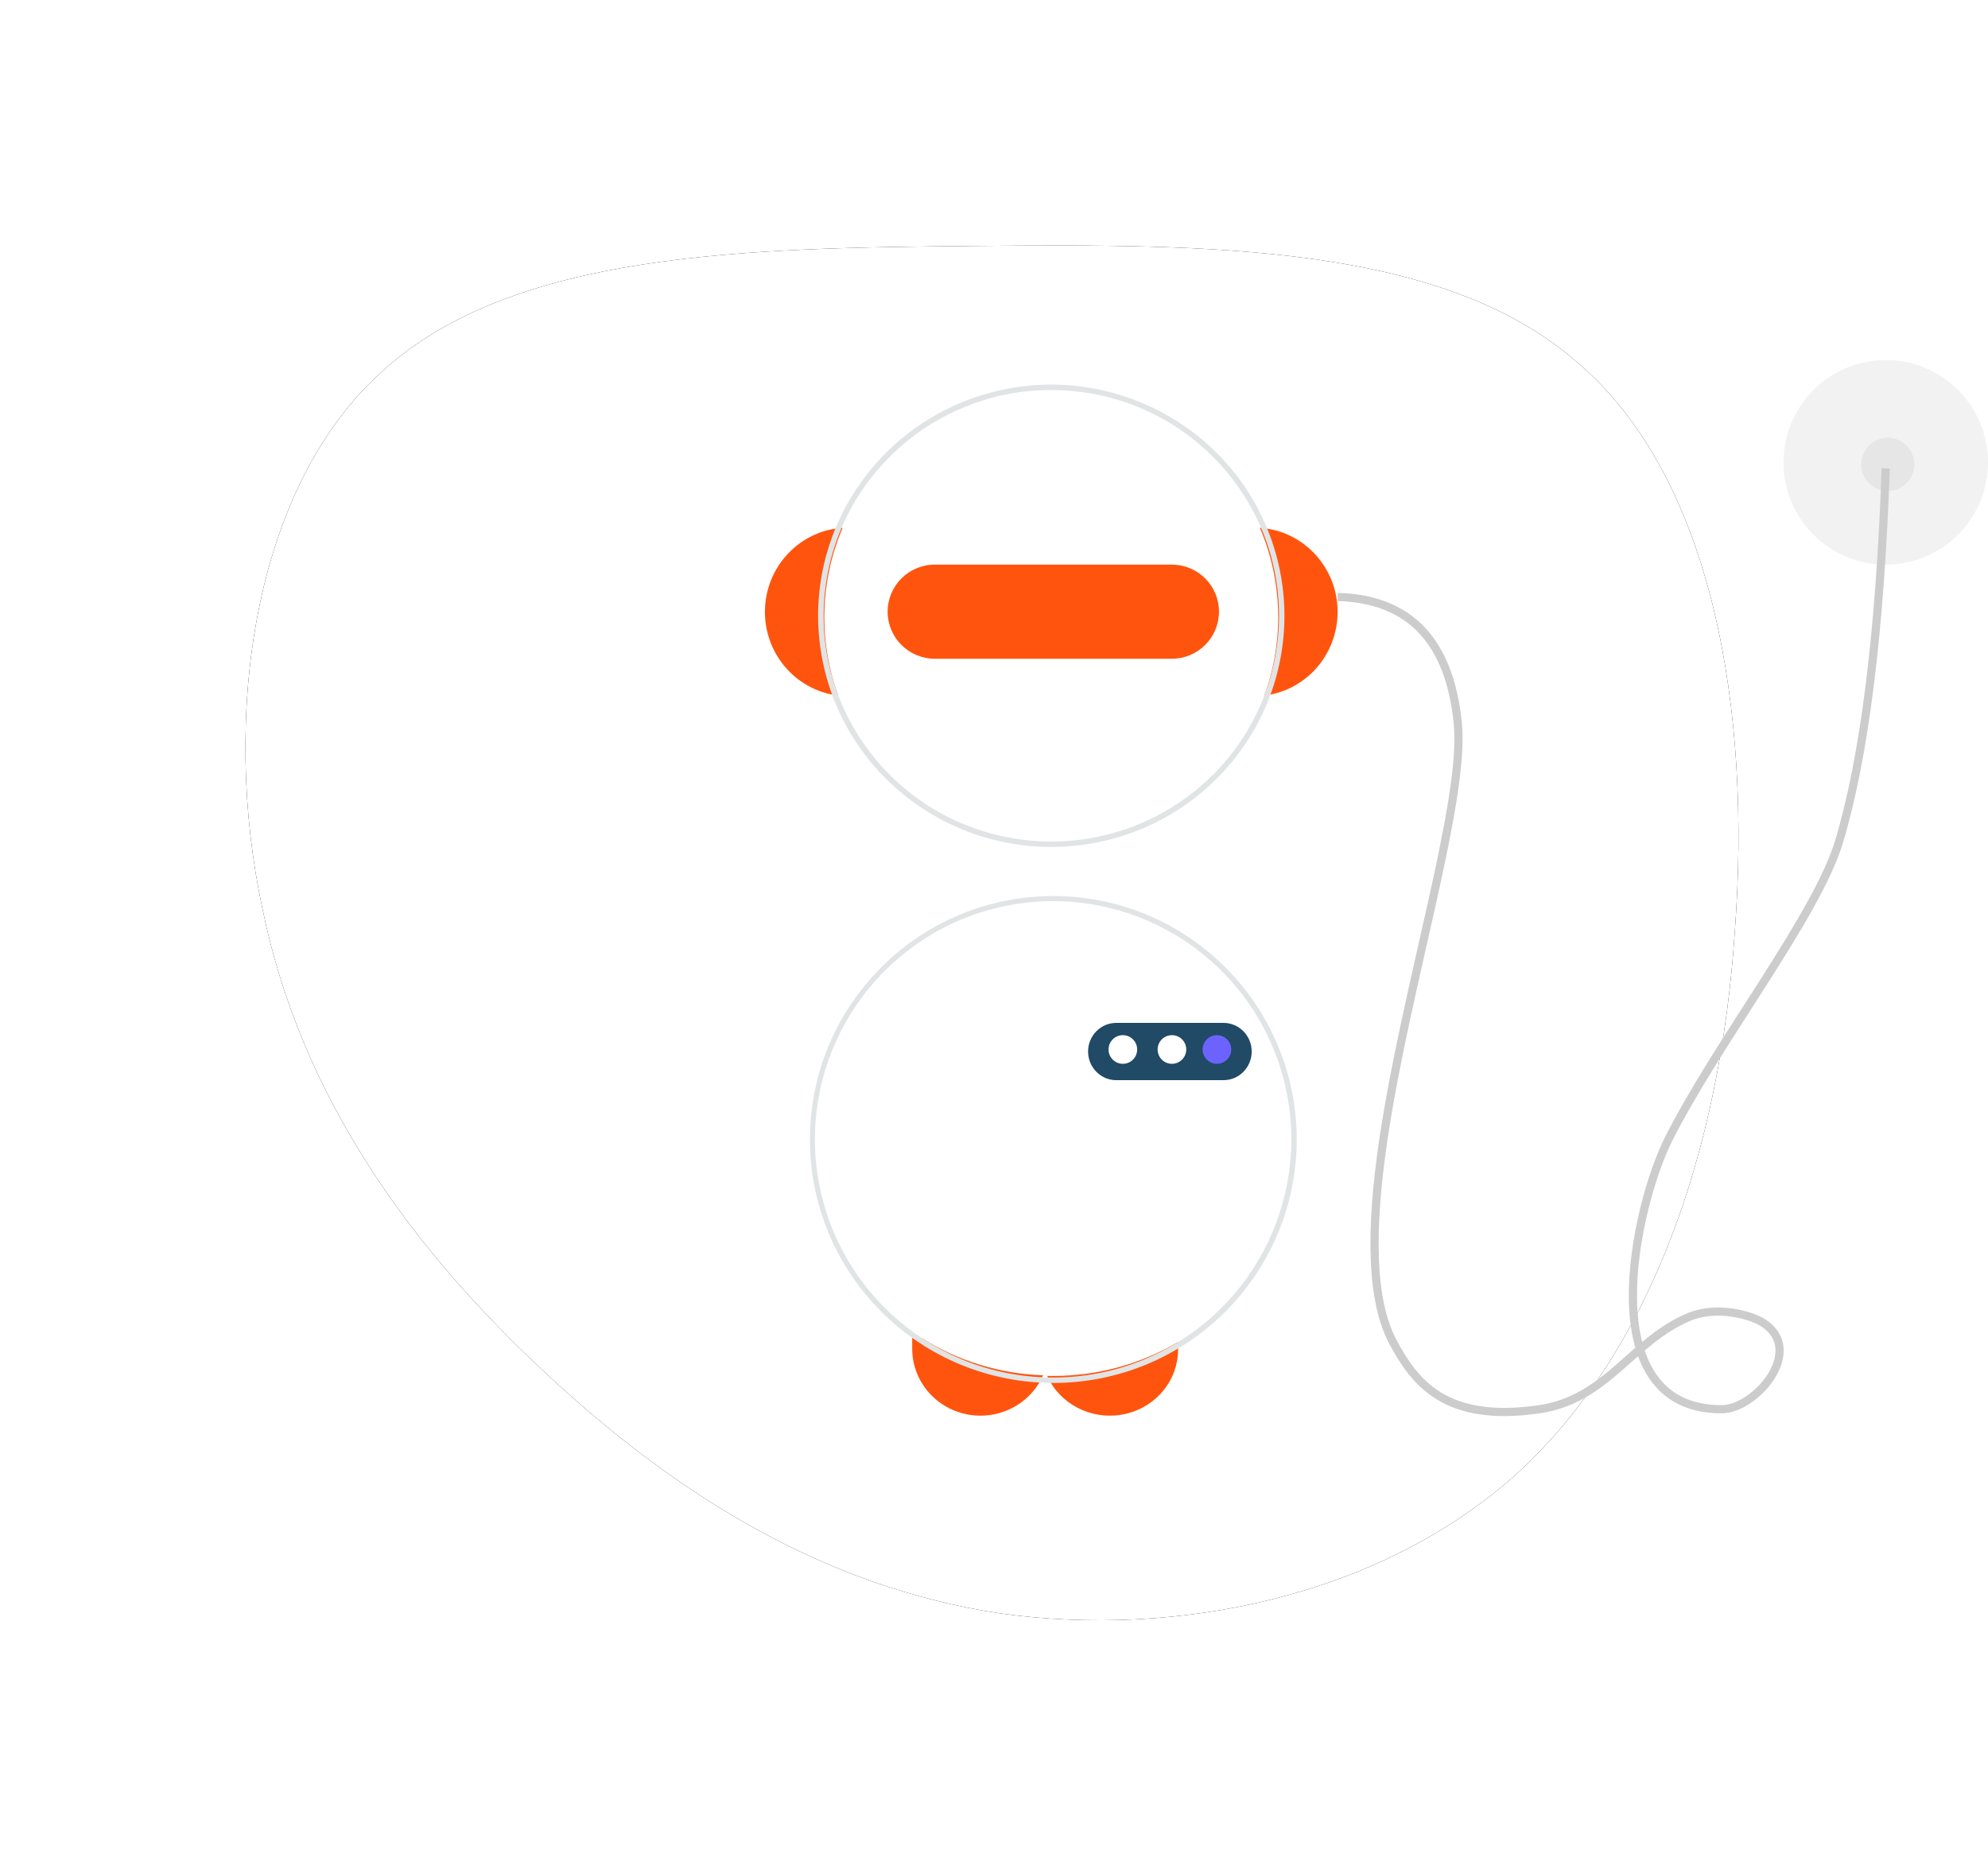 <?xml version="1.0" encoding="UTF-8"?>
<svg xmlns="http://www.w3.org/2000/svg" xmlns:xlink="http://www.w3.org/1999/xlink" width="486px" height="456px" viewBox="0 0 486 456" version="1.1">
  <title>ppc-machine</title>
  <defs>
    <path d="M325.617,28.586 C359.115,57.063 368.115,114.517 364.115,167.474 C360.615,220.931 343.616,270.391 310.618,300.367 C277.12,330.343 227.623,340.334 184.625,334.339 C141.127,327.845 104.629,304.863 72.631,274.887 C40.633,244.912 13.634,208.441 4.135,161.979 C-5.865,115.516 1.635,59.062 33.633,30.585 C65.631,1.608 122.128,0.609 178.625,0.109 C235.122,-0.39 292.619,-0.39 325.617,28.586 Z" id="path-1"></path>
    <filter x="-24.7%" y="-26.8%" width="149.3%" height="153.6%" id="filter-2">
      <feOffset dx="0" dy="0" in="SourceAlpha" result="shadowOffsetOuter1"></feOffset>
      <feGaussianBlur stdDeviation="30" in="shadowOffsetOuter1" result="shadowBlurOuter1"></feGaussianBlur>
      <feColorMatrix values="0 0 0 0 0.895   0 0 0 0 0.743   0 0 0 0 0.629  0 0 0 0.3 0" type="matrix" in="shadowBlurOuter1"></feColorMatrix>
    </filter>
  </defs>
  <g id="designs" stroke="none" stroke-width="1" fill="none" fill-rule="evenodd">
    <g id="PPC-illustrations" transform="translate(-706, -1516)">
      <g id="ppc-machine" transform="translate(766, 1576)">
        <g id="Group" fill-rule="nonzero">
          <g id="Path">
            <use fill="black" fill-opacity="1" filter="url(#filter-2)" xlink:href="#path-1"></use>
            <use fill="#FFFFFF" xlink:href="#path-1"></use>
          </g>
        </g>
        <g id="undraw_artificial_intelligence_re_enpp" transform="translate(127, 28)" fill-rule="nonzero">
          <circle id="Oval" fill="#F2F2F2" cx="274" cy="25" r="25"></circle>
          <circle id="Oval" fill="#E6E6E6" cx="274.5" cy="25.5" r="6.5"></circle>
          <path d="M38.285,239 C47.164,244.627 57.434,247.784 68,248.133 C67.811,248.572 67.599,249 67.365,249.417 C66.135,251.643 64.397,253.56 62.287,255.019 C57.193,258.534 50.526,258.974 44.998,256.16 C39.469,253.347 36,247.748 36,241.64 L36,239 L38.285,239 Z" id="Path" fill="#FF540E"></path>
          <path d="M101,240 L101,241.844 C101.003,249.228 95.83,255.674 88.436,257.498 C81.042,259.322 73.312,256.06 69.662,249.575 C69.417,249.153 69.196,248.719 69,248.275 C69.488,248.288 69.969,248.294 70.457,248.294 C81.233,248.306 91.803,245.436 101,240 L101,240 Z" id="Path" fill="#FF540E"></path>
          <path d="M122.465,41.15 C121.981,41.078 121.49,41.033 121,41 C126.574,54.013 126.96,68.705 122.078,82 C122.568,81.941 123.052,81.863 123.536,81.771 C133.297,79.855 140.258,71.069 139.993,61.001 C139.727,50.932 132.313,42.536 122.465,41.15 L122.465,41.15 Z" id="Path" fill="#FF540E"></path>
          <path d="M19,41 C18.51,41.033 18.019,41.078 17.535,41.15 C7.687,42.536 0.273,50.932 0.007,61.001 C-0.258,71.069 6.703,79.855 16.464,81.771 C16.948,81.863 17.432,81.941 17.922,82 C13.04,68.705 13.426,54.013 19,41 L19,41 Z" id="Path" fill="#FF540E"></path>
          <path d="M122.579,40.689 C111.268,13.905 81.314,-0.018 53.305,8.49 C25.296,16.997 8.355,45.164 14.125,73.631 C19.895,102.098 46.497,121.594 75.647,118.719 C104.798,115.844 127.002,91.535 127,62.499 C126.997,55.011 125.495,47.598 122.579,40.689 L122.579,40.689 Z M122.182,81.734 C112.132,108.509 83.123,123.251 55.323,115.711 C27.523,108.17 10.129,80.842 15.235,52.726 C20.34,24.609 46.256,5.007 74.964,7.548 C103.672,10.088 125.674,33.931 125.674,62.499 C125.672,69.065 124.49,75.579 122.182,81.734 L122.182,81.734 Z" id="Shape" fill="#E1E4E5"></path>
          <path d="M99.476,50 L41.524,50 C35.16,50 30,55.149 30,61.5 C30,67.851 35.16,73 41.524,73 L99.476,73 C105.84,73 111,67.851 111,61.5 C111,55.149 105.84,50 99.476,50 L99.476,50 Z" id="Path" fill="#FF540E"></path>
          <path d="M70.486,131 C38.151,131.015 11.745,156.838 11.015,189.155 C10.286,221.473 35.5,248.461 67.801,249.934 C68.429,249.967 69.064,249.987 69.699,249.987 C69.963,250 70.221,250 70.486,250 C103.354,250 130,223.361 130,190.5 C130,157.639 103.354,131 70.486,131 L70.486,131 Z M100.699,240.202 C91.601,245.757 81.145,248.69 70.486,248.678 C70.003,248.678 69.527,248.671 69.044,248.658 C68.839,248.658 68.634,248.651 68.429,248.638 C39.544,247.634 15.768,225.6 12.581,196.881 C9.394,168.162 27.76,141.453 55.722,134.143 C83.684,126.834 112.777,141.137 124.059,167.739 C135.34,194.342 125.395,225.192 100.699,240.202 L100.699,240.202 Z" id="Shape" fill="#E1E4E5"></path>
          <path d="M112.111,176 L85.889,176 C82.084,176 79,172.866 79,169 C79,165.134 82.084,162 85.889,162 L112.111,162 C115.916,162 119,165.134 119,169 C119,172.866 115.916,176 112.111,176 Z" id="Path" fill="#204A66"></path>
          <circle id="Oval" fill="#FFFFFF" cx="87.5" cy="168.5" r="3.5"></circle>
          <circle id="Oval" fill="#FFFFFF" cx="99.5" cy="168.5" r="3.5"></circle>
          <circle id="Oval" fill="#6C63FF" cx="110.5" cy="168.5" r="3.5"></circle>
        </g>
        <path d="M267,85.902 C284.581,86.363 294.377,96.662 296.388,116.797 C298.269,135.63 283.748,181.053 278.193,218.5 C274.839,241.106 275.202,258.065 280.554,268.033 C285.906,278 293.39,287.78 316.32,284.427 C332.835,282.012 338.859,267.826 352.775,261.933 C359.893,258.918 368.209,261.544 370.867,263.195 C381.606,269.867 369.254,284.427 360.879,284.427 C328.548,284.427 339.724,234.776 347.866,218.5 C359.603,195.04 384.105,163.947 389.596,145.677 C395.796,125.048 399.597,94.643 401,54.463" id="Path-10" stroke="#CCCCCC" stroke-width="2"></path>
      </g>
    </g>
  </g>
</svg>

